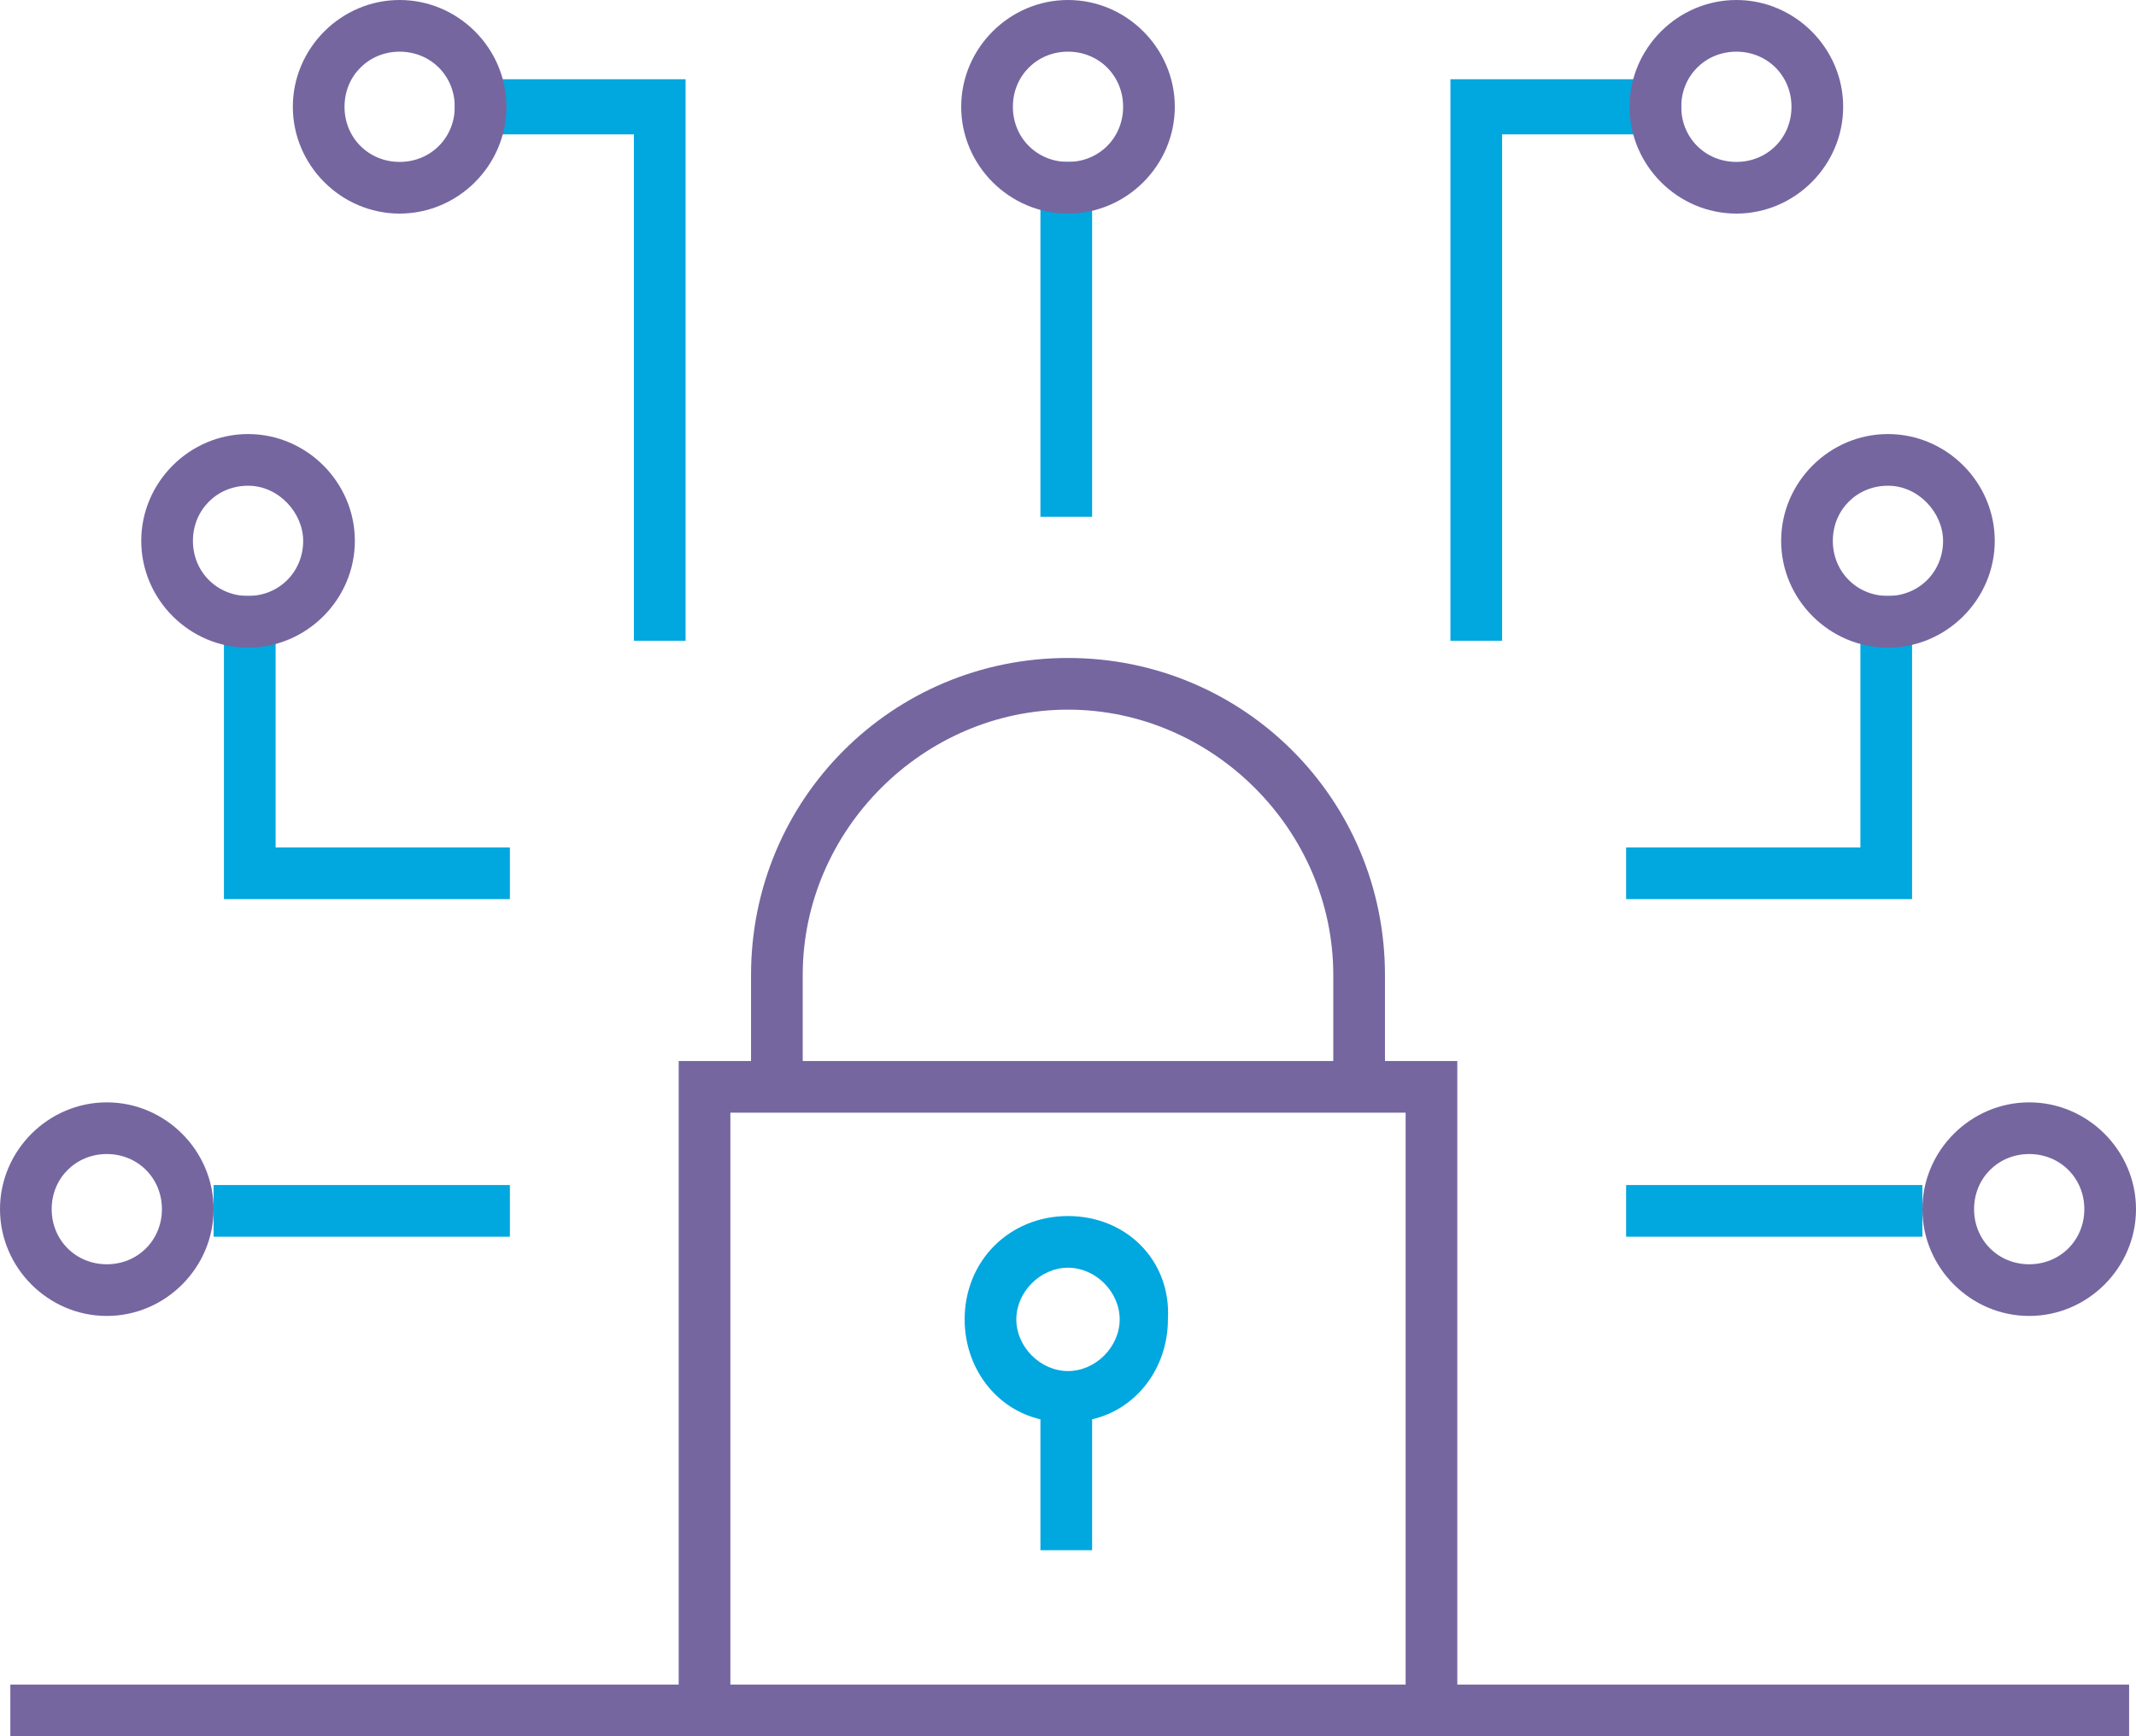 <?xml version="1.0" encoding="UTF-8"?> <svg xmlns="http://www.w3.org/2000/svg" xmlns:xlink="http://www.w3.org/1999/xlink" version="1.1" id="Layer_1" x="0px" y="0px" viewBox="0 0 62 50.4" style="enable-background:new 0 0 62 50.4;" xml:space="preserve"> <style type="text/css"> .st0{fill:#01A7DF;} .st1{fill:#7566A0;} </style> <g> <g> <rect x="30.2" y="4.7" class="st0" width="1.5" height="10.3"></rect> <polygon class="st0" points="48.8,2.3 42.1,2.3 42.1,18.6 43.6,18.6 43.6,3.9 48.8,3.9 "></polygon> <polygon class="st0" points="13.2,3.9 18.4,3.9 18.4,18.6 19.9,18.6 19.9,2.3 13.2,2.3 "></polygon> <rect x="6.2" y="34.4" class="st0" width="8.6" height="1.5"></rect> <polygon class="st0" points="8,17.3 6.5,17.3 6.5,26.1 14.8,26.1 14.8,24.6 8,24.6 "></polygon> <rect x="47.2" y="34.4" class="st0" width="8.6" height="1.5"></rect> <polygon class="st0" points="47.2,26.1 55.5,26.1 55.5,17.3 54,17.3 54,24.6 47.2,24.6 "></polygon> <path class="st0" d="M31,35.3c-1.7,0-3,1.3-3,3c0,1.4,0.9,2.6,2.2,2.9V45h1.5v-3.8c1.3-0.3,2.2-1.5,2.2-2.9 C34,36.6,32.7,35.3,31,35.3z M32.5,38.3c0,0.8-0.7,1.5-1.5,1.5c-0.8,0-1.5-0.7-1.5-1.5c0-0.8,0.7-1.5,1.5-1.5 C31.8,36.8,32.5,37.5,32.5,38.3z"></path> </g> <g> <path class="st1" d="M31,0c-1.7,0-3.1,1.4-3.1,3.1s1.4,3.1,3.1,3.1c1.7,0,3.1-1.4,3.1-3.1S32.7,0,31,0z M32.6,3.1 c0,0.9-0.7,1.6-1.6,1.6c-0.9,0-1.6-0.7-1.6-1.6c0-0.9,0.7-1.6,1.6-1.6C31.9,1.5,32.6,2.2,32.6,3.1z"></path> <path class="st1" d="M53.5,3.1c0-1.7-1.4-3.1-3.1-3.1c-1.7,0-3.1,1.4-3.1,3.1s1.4,3.1,3.1,3.1C52.1,6.2,53.5,4.8,53.5,3.1z M52,3.1c0,0.9-0.7,1.6-1.6,1.6c-0.9,0-1.6-0.7-1.6-1.6c0-0.9,0.7-1.6,1.6-1.6C51.3,1.5,52,2.2,52,3.1z"></path> <path class="st1" d="M11.6,0C9.9,0,8.5,1.4,8.5,3.1s1.4,3.1,3.1,3.1c1.7,0,3.1-1.4,3.1-3.1S13.3,0,11.6,0z M13.2,3.1 c0,0.9-0.7,1.6-1.6,1.6S10,4,10,3.1c0-0.9,0.7-1.6,1.6-1.6S13.2,2.2,13.2,3.1z"></path> <path class="st1" d="M3.1,32C1.4,32,0,33.4,0,35.1c0,1.7,1.4,3.1,3.1,3.1s3.1-1.4,3.1-3.1C6.2,33.4,4.8,32,3.1,32z M4.7,35.1 c0,0.9-0.7,1.6-1.6,1.6c-0.9,0-1.6-0.7-1.6-1.6c0-0.9,0.7-1.6,1.6-1.6C4,33.5,4.7,34.2,4.7,35.1z"></path> <path class="st1" d="M7.2,12.6c-1.7,0-3.1,1.4-3.1,3.1c0,1.7,1.4,3.1,3.1,3.1c1.7,0,3.1-1.4,3.1-3.1C10.3,14,8.9,12.6,7.2,12.6z M8.8,15.7c0,0.9-0.7,1.6-1.6,1.6c-0.9,0-1.6-0.7-1.6-1.6c0-0.9,0.7-1.6,1.6-1.6C8.1,14.1,8.8,14.9,8.8,15.7z"></path> <path class="st1" d="M58.9,32c-1.7,0-3.1,1.4-3.1,3.1c0,1.7,1.4,3.1,3.1,3.1c1.7,0,3.1-1.4,3.1-3.1C62,33.4,60.6,32,58.9,32z M60.5,35.1c0,0.9-0.7,1.6-1.6,1.6c-0.9,0-1.6-0.7-1.6-1.6c0-0.9,0.7-1.6,1.6-1.6C59.8,33.5,60.5,34.2,60.5,35.1z"></path> <path class="st1" d="M57.9,15.7c0-1.7-1.4-3.1-3.1-3.1c-1.7,0-3.1,1.4-3.1,3.1c0,1.7,1.4,3.1,3.1,3.1 C56.5,18.8,57.9,17.4,57.9,15.7z M56.4,15.7c0,0.9-0.7,1.6-1.6,1.6c-0.9,0-1.6-0.7-1.6-1.6c0-0.9,0.7-1.6,1.6-1.6 C55.7,14.1,56.4,14.9,56.4,15.7z"></path> </g> <path class="st1" d="M42.3,48.9V30.8h-2.1v-2.5c0-5.1-4.1-9.2-9.2-9.2s-9.2,4.1-9.2,9.2v2.5h-2.1v18.1H0.3v1.5h61.5v-1.5H42.3z M23.3,30.8v-2.5c0-4.2,3.5-7.7,7.7-7.7s7.7,3.5,7.7,7.7v2.5H23.3z M40.8,32.3v16.6H21.2V32.3H40.8z"></path> </g> </svg> 